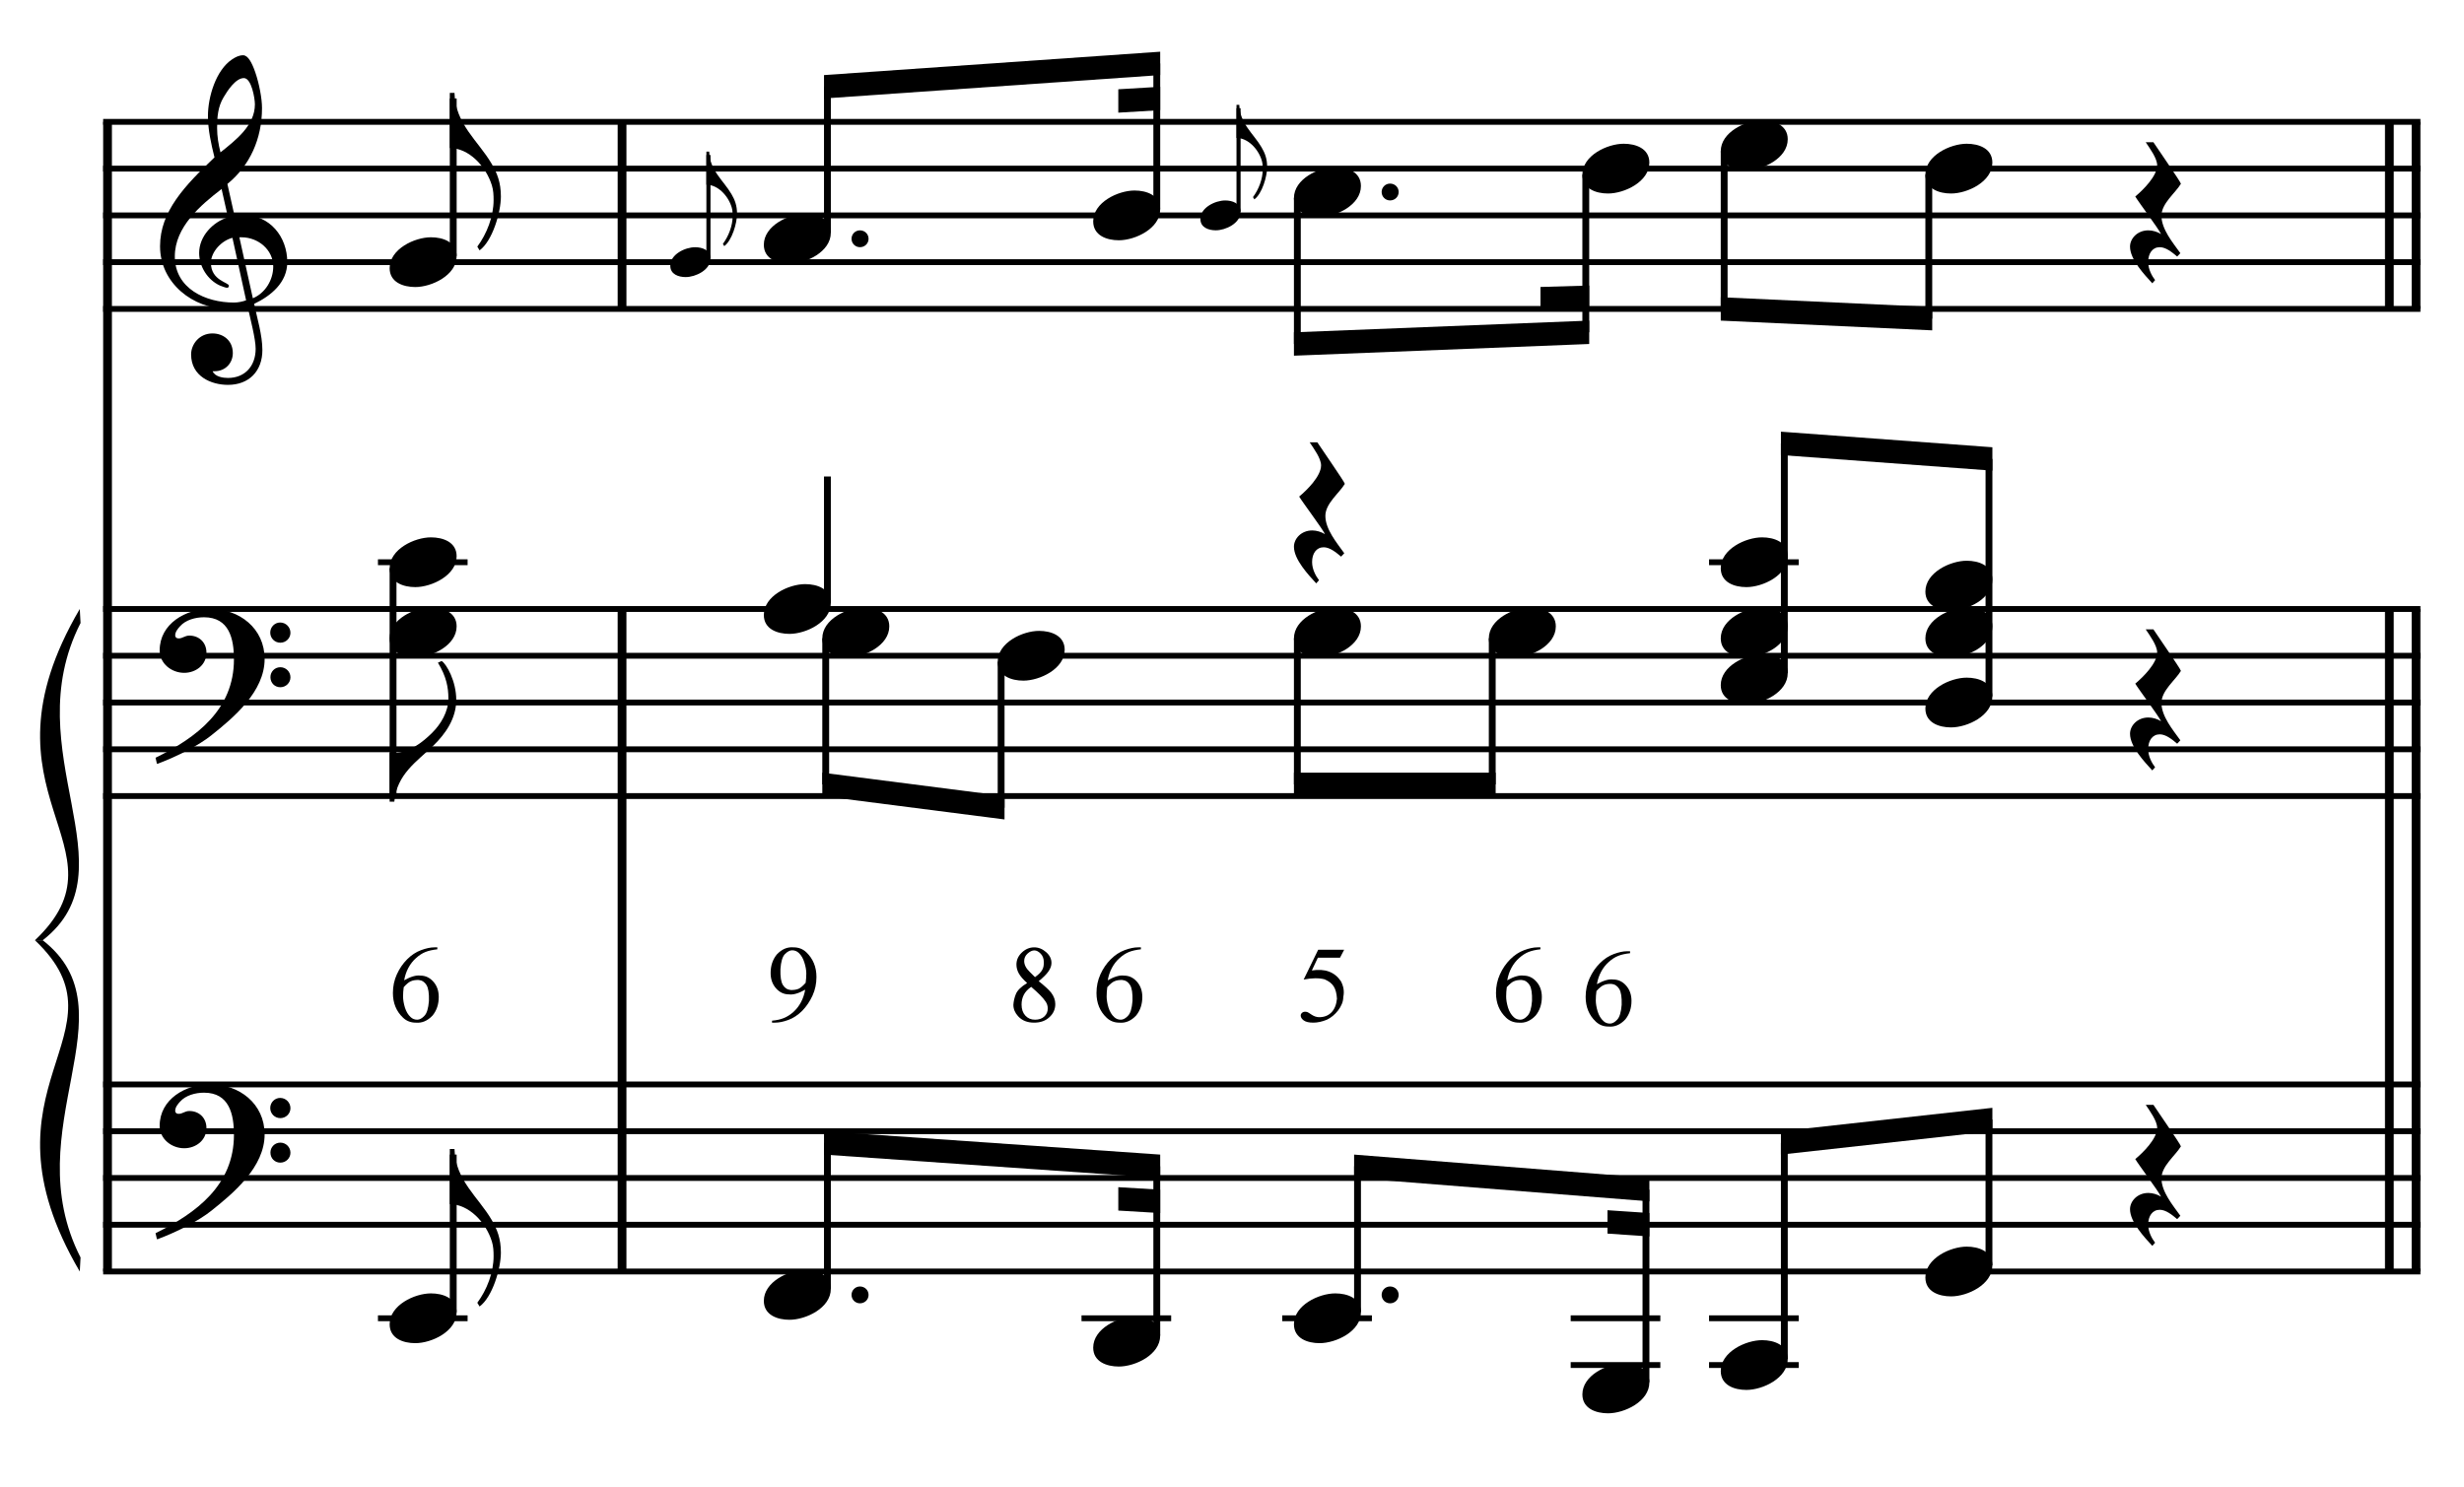 <?xml version="1.0" encoding="UTF-8" standalone="no"?>
<!DOCTYPE svg PUBLIC "-//W3C//DTD SVG 1.1//EN" "http://www.w3.org/Graphics/SVG/1.1/DTD/svg11.dtd">
<svg width="100%" height="100%" viewBox="0 0 1125 679" version="1.1" xmlns="http://www.w3.org/2000/svg" xmlns:xlink="http://www.w3.org/1999/xlink" xml:space="preserve" xmlns:serif="http://www.serif.com/" style="fill-rule:evenodd;clip-rule:evenodd;stroke-miterlimit:10;">
    <g id="Trim" transform="matrix(4.167,0,0,4.167,0,0)">
        <g transform="matrix(0,1,1,0,-590.618,-32.184)">
            <path d="M45.538,602.401L171.527,602.401" style="fill:none;fill-rule:nonzero;stroke:black;stroke-width:0.96px;"/>
        </g>
        <g transform="matrix(0,1,1,0,-507.551,-61.866)">
            <path d="M128.606,575.708L201.21,575.708" style="fill:none;fill-rule:nonzero;stroke:black;stroke-width:0.96px;"/>
        </g>
        <g transform="matrix(0,1,1,0,-586.988,-141.303)">
            <path d="M154.658,655.146L175.158,655.146" style="fill:none;fill-rule:nonzero;stroke:black;stroke-width:0.96px;"/>
        </g>
        <g transform="matrix(0,1,1,0,-310.986,-258.431)">
            <path d="M325.171,575.708L397.775,575.708" style="fill:none;fill-rule:nonzero;stroke:black;stroke-width:0.96px;"/>
        </g>
        <g transform="matrix(0,1,1,0,-313.909,-255.508)">
            <path d="M322.248,575.708L394.852,575.708" style="fill:none;fill-rule:nonzero;stroke:black;stroke-width:0.96px;"/>
        </g>
        <g transform="matrix(0,1,1,0,-390.423,-337.869)">
            <path d="M351.223,655.146L371.723,655.146" style="fill:none;fill-rule:nonzero;stroke:black;stroke-width:0.96px;"/>
        </g>
        <g transform="matrix(0,1,1,0,-393.346,-334.946)">
            <path d="M348.3,655.146L368.8,655.146" style="fill:none;fill-rule:nonzero;stroke:black;stroke-width:0.96px;"/>
        </g>
        <g>
            <path d="M31.476,28.729C31.476,25.941 29.569,23.563 26.658,23.563C26.33,23.563 26.023,23.584 25.695,23.645L24.916,20.16C27.376,18.151 28.708,15.22 28.708,11.837C28.708,10.792 28.401,9.172 27.97,7.922C27.601,6.856 27.171,6.056 26.638,6.056C26.187,6.056 25.797,6.261 25.428,6.507C23.645,7.696 22.784,10.648 22.784,12.698C22.784,14.236 23.132,15.753 23.501,17.249C20.242,20.345 17.536,23.174 17.536,26.987C17.536,31.025 21.144,33.854 24.998,33.854C25.715,33.854 26.453,33.793 27.13,33.588C27.437,34.982 28.011,37.134 28.011,38.221C28.011,40.066 26.884,41.419 24.977,41.419C24.444,41.419 23.563,41.296 23.296,40.681L23.501,40.681C24.731,40.681 25.51,39.758 25.51,38.692C25.51,37.319 24.465,36.54 23.276,36.54C21.82,36.54 20.939,37.749 20.939,38.836C20.939,41.255 23.153,42.177 24.977,42.177C27.294,42.177 28.749,40.66 28.749,38.364C28.749,36.724 28.175,34.879 27.847,33.301C29.692,32.419 31.476,30.964 31.476,28.729ZM27.929,11.427C27.929,13.744 25.879,15.322 24.157,16.696C23.932,15.814 23.788,14.933 23.788,14.031C23.788,12.842 23.87,11.694 24.506,10.648C24.916,9.951 25.818,8.557 26.72,8.557C27.56,8.557 27.929,10.792 27.929,11.427ZM26.966,32.911C26.576,33.055 26.064,33.157 25.633,33.157C22.538,33.157 19.155,31.64 19.155,28.094C19.155,24.875 21.984,22.477 24.28,20.714L24.977,23.809C23.296,24.342 21.82,25.9 21.82,27.725C21.82,29.201 22.743,30.677 24.096,31.292C24.26,31.353 24.711,31.538 24.875,31.538C25.018,31.538 25.08,31.435 25.08,31.312C25.08,30.943 23.112,30.759 23.112,28.811C23.112,27.581 24.301,26.351 25.469,26.064L26.966,32.911ZM29.938,29.221C29.938,30.677 29.057,32.132 27.704,32.686L26.228,26.003L26.453,26.003C28.298,26.003 29.938,27.376 29.938,29.221Z" style="fill-rule:nonzero;"/>
            <path d="M28.995,72.218C28.995,68.856 26.228,66.724 23.009,66.724C20.365,66.724 17.495,68.343 17.495,71.275C17.495,72.73 18.807,73.735 20.18,73.735C21.451,73.735 22.62,72.874 22.62,71.521C22.62,70.373 21.779,69.655 20.754,69.655C20.242,69.655 20.016,69.963 19.586,69.963C19.299,69.963 19.196,69.799 19.196,69.635C19.196,69.245 19.483,68.897 19.729,68.63C20.344,67.933 21.41,67.646 22.353,67.646C25.121,67.646 25.633,70.004 25.633,72.259C25.633,77.773 21.533,80.828 17.044,83.042C17.187,83.636 17.167,83.657 17.228,83.718C19.463,82.878 21.8,81.668 23.132,80.602C25.613,78.634 28.995,75.785 28.995,72.218ZM31.824,69.348C31.824,68.733 31.332,68.22 30.697,68.22C30.102,68.22 29.61,68.712 29.61,69.327C29.61,69.942 30.102,70.434 30.717,70.434C31.332,70.434 31.824,69.942 31.824,69.348ZM31.824,74.227C31.824,73.612 31.332,73.12 30.717,73.12C30.102,73.12 29.631,73.612 29.631,74.206C29.631,74.842 30.102,75.313 30.717,75.313C31.332,75.313 31.824,74.821 31.824,74.227Z" style="fill-rule:nonzero;"/>
            <path d="M28.995,124.318C28.995,120.956 26.228,118.824 23.009,118.824C20.365,118.824 17.495,120.443 17.495,123.375C17.495,124.83 18.807,125.835 20.18,125.835C21.451,125.835 22.62,124.974 22.62,123.621C22.62,122.473 21.779,121.755 20.754,121.755C20.242,121.755 20.016,122.063 19.586,122.063C19.299,122.063 19.196,121.899 19.196,121.735C19.196,121.345 19.483,120.997 19.729,120.73C20.344,120.033 21.41,119.746 22.353,119.746C25.121,119.746 25.633,122.104 25.633,124.359C25.633,129.873 21.533,132.928 17.044,135.142C17.187,135.736 17.167,135.757 17.228,135.818C19.463,134.978 21.8,133.768 23.132,132.702C25.613,130.734 28.995,127.885 28.995,124.318ZM31.824,121.448C31.824,120.833 31.332,120.32 30.697,120.32C30.102,120.32 29.61,120.812 29.61,121.427C29.61,122.042 30.102,122.534 30.717,122.534C31.332,122.534 31.824,122.042 31.824,121.448ZM31.824,126.327C31.824,125.712 31.332,125.22 30.717,125.22C30.102,125.22 29.631,125.712 29.631,126.306C29.631,126.942 30.102,127.413 30.717,127.413C31.332,127.413 31.824,126.921 31.824,126.327Z" style="fill-rule:nonzero;"/>
        </g>
        <g transform="matrix(1,0,0,1,-96.75,-652.042)">
            <path d="M108.052,665.396L361.953,665.396" style="fill:none;fill-rule:nonzero;stroke:black;stroke-width:0.64px;"/>
        </g>
        <g transform="matrix(1,0,0,1,-96.75,-641.792)">
            <path d="M108.052,660.271L361.953,660.271" style="fill:none;fill-rule:nonzero;stroke:black;stroke-width:0.64px;"/>
        </g>
        <g transform="matrix(1,0,0,1,-96.75,-631.542)">
            <path d="M108.052,655.146L361.953,655.146" style="fill:none;fill-rule:nonzero;stroke:black;stroke-width:0.64px;"/>
        </g>
        <g transform="matrix(1,0,0,1,-96.75,-621.292)">
            <path d="M108.052,650.021L361.953,650.021" style="fill:none;fill-rule:nonzero;stroke:black;stroke-width:0.64px;"/>
        </g>
        <g transform="matrix(1,0,0,1,-96.75,-611.042)">
            <path d="M108.052,644.896L361.953,644.896" style="fill:none;fill-rule:nonzero;stroke:black;stroke-width:0.64px;"/>
        </g>
        <g transform="matrix(1,0,0,1,-96.75,-545.271)">
            <path d="M108.052,612.01L361.953,612.01" style="fill:none;fill-rule:nonzero;stroke:black;stroke-width:0.64px;"/>
        </g>
        <g transform="matrix(1,0,0,1,-96.75,-535.021)">
            <path d="M108.052,606.885L361.953,606.885" style="fill:none;fill-rule:nonzero;stroke:black;stroke-width:0.64px;"/>
        </g>
        <g transform="matrix(1,0,0,1,-96.75,-524.771)">
            <path d="M108.052,601.76L361.953,601.76" style="fill:none;fill-rule:nonzero;stroke:black;stroke-width:0.64px;"/>
        </g>
        <g transform="matrix(1,0,0,1,-96.75,-514.521)">
            <path d="M108.052,596.635L361.953,596.635" style="fill:none;fill-rule:nonzero;stroke:black;stroke-width:0.64px;"/>
        </g>
        <g transform="matrix(1,0,0,1,-96.75,-504.271)">
            <path d="M108.052,591.51L361.953,591.51" style="fill:none;fill-rule:nonzero;stroke:black;stroke-width:0.64px;"/>
        </g>
        <g transform="matrix(1,0,0,1,-96.75,-441.063)">
            <path d="M108.052,559.906L361.953,559.906" style="fill:none;fill-rule:nonzero;stroke:black;stroke-width:0.64px;"/>
        </g>
        <g transform="matrix(1,0,0,1,-96.75,-430.813)">
            <path d="M108.052,554.781L361.953,554.781" style="fill:none;fill-rule:nonzero;stroke:black;stroke-width:0.64px;"/>
        </g>
        <g transform="matrix(1,0,0,1,-96.75,-420.563)">
            <path d="M108.052,549.656L361.953,549.656" style="fill:none;fill-rule:nonzero;stroke:black;stroke-width:0.64px;"/>
        </g>
        <g transform="matrix(1,0,0,1,-96.75,-410.313)">
            <path d="M108.052,544.531L361.953,544.531" style="fill:none;fill-rule:nonzero;stroke:black;stroke-width:0.64px;"/>
        </g>
        <g transform="matrix(1,0,0,1,-96.75,-400.063)">
            <path d="M108.052,539.406L361.953,539.406" style="fill:none;fill-rule:nonzero;stroke:black;stroke-width:0.64px;"/>
        </g>
        <g transform="matrix(1,0,0,1,-96.75,-508.969)">
            <path d="M105.49,575.708C93.46,596.208 111.398,601.76 100.578,612.01L101.432,612.01C111.483,604.181 98.386,591.368 105.575,577.246" style="fill-rule:nonzero;"/>
        </g>
        <g transform="matrix(1,0,0,1,-96.75,-436.365)">
            <path d="M105.49,575.708C93.46,555.208 111.398,549.656 100.578,539.406L101.432,539.406C111.483,547.236 98.386,560.049 105.575,574.171" style="fill-rule:nonzero;"/>
        </g>
        <path d="M53.857,17.926C52.422,15.466 49.88,13.6 49.798,10.177L49.286,10.177L49.286,16.224C51.356,16.224 53.242,18.192 53.898,20.324C54.062,20.857 54.083,21.39 54.083,21.923C54.083,23.727 53.345,25.613 52.299,27.028L52.545,27.438C53.96,26.413 54.882,23.256 54.882,21.534C54.882,19.996 54.472,18.971 53.857,17.926Z" style="fill-rule:nonzero;"/>
        <g transform="matrix(0,-1,-1,0,708.988,165.831)">
            <path d="M137.779,659.328L155.04,659.328" style="fill:none;fill-rule:nonzero;stroke:black;stroke-width:0.75px;"/>
        </g>
        <g>
            <path d="M50.032,28.073C50.032,26.515 48.535,26.003 47.223,26.003C45.419,26.003 42.693,27.294 42.693,29.385C42.693,30.943 44.189,31.456 45.501,31.456C47.305,31.456 50.032,30.164 50.032,28.073Z" style="fill-rule:nonzero;"/>
            <path d="M49.991,76.702C49.991,74.652 48.925,72.766 48.392,72.438L47.982,72.623C48.904,74.119 49.13,75.349 49.13,76.538C49.13,78.014 48.289,79.367 47.367,80.29C46.301,81.356 44.825,82.504 43.164,82.504C43,82.504 42.898,82.504 42.693,82.483L42.693,87.854L43.205,87.854C43.472,84.841 45.665,83.467 47.49,81.704C48.843,80.392 49.991,78.711 49.991,76.702Z" style="fill-rule:nonzero;"/>
        </g>
        <g transform="matrix(0,1,1,0,-560.928,-65.061)">
            <path d="M127.333,603.994L152.3,603.994" style="fill:none;fill-rule:nonzero;stroke:black;stroke-width:0.75px;"/>
        </g>
        <g transform="matrix(1,0,0,1,-96.75,-555.521)">
            <path d="M138.162,617.135L147.984,617.135" style="fill:none;fill-rule:nonzero;stroke:black;stroke-width:0.64px;"/>
        </g>
        <g>
            <path d="M50.032,60.959C50.032,59.401 48.535,58.888 47.223,58.888C45.419,58.888 42.693,60.18 42.693,62.271C42.693,63.829 44.189,64.341 45.501,64.341C47.305,64.341 50.032,63.05 50.032,60.959Z" style="fill-rule:nonzero;"/>
            <path d="M50.032,68.646C50.032,67.088 48.535,66.576 47.223,66.576C45.419,66.576 42.693,67.867 42.693,69.958C42.693,71.516 44.189,72.029 45.501,72.029C47.305,72.029 50.032,70.737 50.032,68.646Z" style="fill-rule:nonzero;"/>
        </g>
        <path d="M53.857,133.665C52.422,131.205 49.88,129.34 49.798,125.916L49.286,125.916L49.286,131.964C51.356,131.964 53.242,133.932 53.898,136.064C54.062,136.597 54.083,137.13 54.083,137.663C54.083,139.467 53.345,141.353 52.299,142.767L52.545,143.177C53.96,142.152 54.882,138.995 54.882,137.273C54.882,135.736 54.472,134.711 53.857,133.665Z" style="fill-rule:nonzero;"/>
        <g transform="matrix(0,-1,-1,0,593.248,281.571)">
            <path d="M137.779,543.589L155.04,543.589" style="fill:none;fill-rule:nonzero;stroke:black;stroke-width:0.75px;"/>
        </g>
        <g transform="matrix(1,0,0,1,-96.75,-389.813)">
            <path d="M138.162,534.281L147.984,534.281" style="fill:none;fill-rule:nonzero;stroke:black;stroke-width:0.64px;"/>
        </g>
        <path d="M50.032,143.813C50.032,142.255 48.535,141.742 47.223,141.742C45.419,141.742 42.693,143.034 42.693,145.125C42.693,146.683 44.189,147.195 45.501,147.195C47.305,147.195 50.032,145.904 50.032,143.813Z" style="fill-rule:nonzero;"/>
        <path d="M47.918,103.819L47.918,104.034C47.4,104.09 46.966,104.188 46.615,104.327C46.264,104.467 45.921,104.688 45.587,104.991C45.252,105.286 44.973,105.641 44.75,106.055C44.526,106.47 44.371,106.928 44.283,107.43C45.009,107.024 45.603,106.852 46.065,106.916C46.615,106.916 47.085,107.135 47.476,107.574C47.875,108.02 48.074,108.582 48.074,109.26C48.074,110.049 47.851,110.723 47.404,111.281C46.854,111.871 46.236,112.134 45.551,112.07C45.009,112.07 44.546,111.891 44.164,111.532C43.422,110.831 43.051,109.926 43.051,108.818C43.051,108.092 43.195,107.412 43.482,106.779C43.769,106.145 44.144,105.597 44.606,105.134C45.076,104.664 45.583,104.329 46.125,104.13C46.683,103.923 47.169,103.819 47.584,103.819L47.918,103.819ZM44.235,108.184C44.187,108.535 44.164,108.873 44.164,109.2C44.164,109.559 44.231,109.966 44.367,110.42C44.51,110.866 44.718,111.213 44.989,111.46C45.188,111.652 45.431,111.747 45.718,111.747C45.973,111.747 46.232,111.608 46.495,111.329C46.767,111.058 46.934,110.512 46.998,109.69C47.022,108.861 46.934,108.283 46.735,107.957C46.527,107.614 46.236,107.426 45.862,107.394C45.519,107.387 45.236,107.434 45.013,107.538C44.797,107.626 44.538,107.841 44.235,108.184Z" style="fill-rule:nonzero;"/>
        <path d="M80.141,21.265C79.28,19.789 77.755,18.67 77.706,16.615L77.399,16.615L77.399,20.244C78.641,20.244 79.772,21.425 80.166,22.704C80.264,23.024 80.277,23.344 80.277,23.663C80.277,24.746 79.834,25.877 79.207,26.726L79.354,26.972C80.203,26.357 80.756,24.463 80.756,23.43C80.756,22.507 80.51,21.892 80.141,21.265Z" style="fill-rule:nonzero;"/>
        <g transform="matrix(0,-1,-1,0,733.72,197.026)">
            <path d="M168.704,656.097L180.042,656.097" style="fill:none;fill-rule:nonzero;stroke:black;stroke-width:0.45px;"/>
        </g>
        <g>
            <path d="M77.846,28.336C77.846,27.401 76.948,27.093 76.161,27.093C75.079,27.093 73.443,27.868 73.443,29.123C73.443,30.058 74.341,30.365 75.128,30.365C76.21,30.365 77.846,29.59 77.846,28.336Z" style="fill-rule:nonzero;"/>
            <path d="M91.032,25.511C91.032,23.953 89.535,23.44 88.223,23.44C86.419,23.44 83.693,24.732 83.693,26.823C83.693,28.381 85.189,28.893 86.501,28.893C88.305,28.893 91.032,27.602 91.032,25.511Z" style="fill-rule:nonzero;"/>
            <path d="M95.168,26.167C95.168,25.654 94.758,25.244 94.225,25.244C93.712,25.244 93.302,25.654 93.302,26.167C93.302,26.679 93.712,27.089 94.225,27.089C94.758,27.089 95.168,26.679 95.168,26.167Z" style="fill-rule:nonzero;"/>
        </g>
        <g>
            <path d="M127.12,22.948C127.12,21.39 125.624,20.878 124.312,20.878C122.508,20.878 119.781,22.169 119.781,24.26C119.781,25.818 121.278,26.331 122.59,26.331C124.394,26.331 127.12,25.039 127.12,22.948Z" style="fill-rule:nonzero;"/>
            <path d="M138.225,16.14C137.364,14.664 135.839,13.545 135.789,11.49L135.482,11.49L135.482,15.119C136.724,15.119 137.856,16.3 138.249,17.579C138.348,17.899 138.36,18.219 138.36,18.538C138.36,19.621 137.917,20.752 137.29,21.601L137.438,21.847C138.286,21.232 138.84,19.338 138.84,18.305C138.84,17.382 138.594,16.767 138.225,16.14Z" style="fill-rule:nonzero;"/>
        </g>
        <g transform="matrix(0,-1,-1,0,751.91,204.909)">
            <path d="M179.42,661.25L195.399,661.25" style="fill:none;fill-rule:nonzero;stroke:black;stroke-width:0.75px;"/>
        </g>
        <g transform="matrix(0,-1,-1,0,790.561,238.435)">
            <path d="M215.509,663.813L231.487,663.813" style="fill:none;fill-rule:nonzero;stroke:black;stroke-width:0.75px;"/>
        </g>
        <g transform="matrix(1,0,0,1,-96.75,-662.292)">
            <path d="M223.872,667.958L187.036,670.521L187.036,673.083L223.872,670.521" style="fill-rule:nonzero;"/>
        </g>
        <g transform="matrix(1,0,0,1,-96.75,-656.894)">
            <path d="M223.872,666.404L219.281,666.677L219.281,669.24L223.872,668.967" style="fill-rule:nonzero;"/>
        </g>
        <g transform="matrix(0,-1,-1,0,796.928,249.984)">
            <path d="M226.787,661.222L238.125,661.222" style="fill:none;fill-rule:nonzero;stroke:black;stroke-width:0.45px;"/>
        </g>
        <g>
            <path d="M135.929,23.211C135.929,22.276 135.032,21.968 134.244,21.968C133.162,21.968 131.526,22.743 131.526,23.998C131.526,24.933 132.424,25.24 133.211,25.24C134.294,25.24 135.929,24.465 135.929,23.211Z" style="fill-rule:nonzero;"/>
            <path d="M149.115,20.386C149.115,18.828 147.619,18.315 146.307,18.315C144.503,18.315 141.776,19.607 141.776,21.698C141.776,23.256 143.273,23.768 144.585,23.768C146.389,23.768 149.115,22.477 149.115,20.386Z" style="fill-rule:nonzero;"/>
            <path d="M153.251,21.042C153.251,20.529 152.841,20.119 152.308,20.119C151.795,20.119 151.385,20.529 151.385,21.042C151.385,21.554 151.795,21.964 152.308,21.964C152.841,21.964 153.251,21.554 153.251,21.042Z" style="fill-rule:nonzero;"/>
        </g>
        <path d="M180.719,17.823C180.719,16.265 179.223,15.753 177.911,15.753C176.107,15.753 173.38,17.044 173.38,19.135C173.38,20.693 174.877,21.206 176.189,21.206C177.993,21.206 180.719,19.914 180.719,17.823Z" style="fill-rule:nonzero;"/>
        <g>
            <path d="M195.881,15.261C195.881,13.703 194.384,13.19 193.072,13.19C191.268,13.19 188.542,14.482 188.542,16.573C188.542,18.131 190.038,18.643 191.35,18.643C193.154,18.643 195.881,17.352 195.881,15.261Z" style="fill-rule:nonzero;"/>
            <path d="M218.302,17.823C218.302,16.265 216.806,15.753 215.494,15.753C213.69,15.753 210.963,17.044 210.963,19.135C210.963,20.693 212.46,21.206 213.772,21.206C215.576,21.206 218.302,19.914 218.302,17.823Z" style="fill-rule:nonzero;"/>
            <path d="M238.961,20.14C238.961,19.955 236.132,15.896 235.948,15.589L235.107,15.589C235.558,16.265 236.358,17.352 236.358,18.11C236.358,19.299 234.82,20.816 233.959,21.534C234.349,22.19 236.44,24.957 236.788,25.654C236.399,25.408 235.866,25.244 235.394,25.244C234.185,25.244 233.385,26.146 233.385,27.028C233.385,28.442 234.984,30.123 235.825,31.046L236.132,30.697C235.784,30.246 235.374,29.508 235.374,28.709C235.374,27.766 235.845,27.089 236.645,27.089C237.321,27.089 238.018,27.663 238.551,28.114L238.9,27.745C238.08,26.597 236.829,25.121 236.829,23.645C236.829,22.292 238.346,21.165 238.961,20.14Z" style="fill-rule:nonzero;"/>
        </g>
        <g transform="matrix(0,1,1,0,-506.902,-209.201)">
            <path d="M230.9,649.052L246.899,649.052" style="fill:none;fill-rule:nonzero;stroke:black;stroke-width:0.75px;"/>
        </g>
        <g transform="matrix(0,1,1,0,-477.22,-242.727)">
            <path d="M261.864,650.973L279.144,650.973" style="fill:none;fill-rule:nonzero;stroke:black;stroke-width:0.75px;"/>
        </g>
        <g transform="matrix(1,0,0,1,-96.75,-604.635)">
            <path d="M270.878,639.771L238.526,641.052L238.526,643.615L270.878,642.333" style="fill-rule:nonzero;"/>
        </g>
        <g transform="matrix(1,0,0,1,-96.75,-613.448)">
            <path d="M270.878,644.74L265.539,644.896L265.539,647.458L270.878,647.303" style="fill-rule:nonzero;"/>
        </g>
        <g transform="matrix(0,1,1,0,-464.621,-260.451)">
            <path d="M277.025,653.536L294.306,653.536" style="fill:none;fill-rule:nonzero;stroke:black;stroke-width:0.75px;"/>
        </g>
        <g transform="matrix(0,1,1,0,-440.384,-281.058)">
            <path d="M300.194,651.721L315.98,651.721" style="fill:none;fill-rule:nonzero;stroke:black;stroke-width:0.75px;"/>
        </g>
        <g transform="matrix(1,0,0,1,-96.75,-609.974)">
            <path d="M308.461,643.615L285.292,642.547L285.292,645.109L308.461,646.177" style="fill-rule:nonzero;"/>
        </g>
        <g transform="matrix(0,-1,-1,0,710.269,246.55)">
            <path d="M180.488,619.61L194.331,619.61" style="fill:none;fill-rule:nonzero;stroke:black;stroke-width:0.75px;"/>
        </g>
        <g transform="matrix(1,0,0,1,-96.75,-555.521)">
            <path d="M284.01,617.135L293.833,617.135" style="fill:none;fill-rule:nonzero;stroke:black;stroke-width:0.64px;"/>
        </g>
        <path d="M91.032,66.084C91.032,64.526 89.535,64.013 88.223,64.013C86.419,64.013 83.693,65.305 83.693,67.396C83.693,68.954 85.189,69.466 86.501,69.466C88.305,69.466 91.032,68.175 91.032,66.084Z" style="fill-rule:nonzero;"/>
        <path d="M147.352,53.025C147.352,52.841 144.523,48.782 144.339,48.474L143.498,48.474C143.949,49.151 144.749,50.237 144.749,50.996C144.749,52.185 143.211,53.702 142.35,54.419C142.74,55.075 144.831,57.843 145.179,58.54C144.79,58.294 144.257,58.13 143.785,58.13C142.576,58.13 141.776,59.032 141.776,59.913C141.776,61.328 143.375,63.009 144.216,63.931L144.523,63.583C144.175,63.132 143.765,62.394 143.765,61.594C143.765,60.651 144.236,59.975 145.036,59.975C145.712,59.975 146.409,60.549 146.942,61L147.291,60.631C146.471,59.483 145.22,58.007 145.22,56.531C145.22,55.178 146.737,54.05 147.352,53.025Z" style="fill-rule:nonzero;"/>
        <g>
            <path d="M195.881,60.959C195.881,59.401 194.384,58.888 193.072,58.888C191.268,58.888 188.542,60.18 188.542,62.271C188.542,63.829 190.038,64.341 191.35,64.341C193.154,64.341 195.881,63.05 195.881,60.959Z" style="fill-rule:nonzero;"/>
            <path d="M195.881,68.646C195.881,67.088 194.384,66.576 193.072,66.576C191.268,66.576 188.542,67.867 188.542,69.958C188.542,71.516 190.038,72.029 191.35,72.029C193.154,72.029 195.881,70.737 195.881,68.646Z" style="fill-rule:nonzero;"/>
            <path d="M195.881,73.771C195.881,72.213 194.384,71.701 193.072,71.701C191.268,71.701 188.542,72.992 188.542,75.083C188.542,76.641 190.038,77.154 191.35,77.154C193.154,77.154 195.881,75.862 195.881,73.771Z" style="fill-rule:nonzero;"/>
        </g>
        <g>
            <path d="M218.302,63.521C218.302,61.963 216.806,61.451 215.494,61.451C213.69,61.451 210.963,62.742 210.963,64.833C210.963,66.391 212.46,66.904 213.772,66.904C215.576,66.904 218.302,65.612 218.302,63.521Z" style="fill-rule:nonzero;"/>
            <path d="M218.302,68.646C218.302,67.088 216.806,66.576 215.494,66.576C213.69,66.576 210.963,67.867 210.963,69.958C210.963,71.516 212.46,72.029 213.772,72.029C215.576,72.029 218.302,70.737 218.302,68.646Z" style="fill-rule:nonzero;"/>
            <path d="M218.302,76.334C218.302,74.776 216.806,74.263 215.494,74.263C213.69,74.263 210.963,75.555 210.963,77.646C210.963,79.204 212.46,79.716 213.772,79.716C215.576,79.716 218.302,78.425 218.302,76.334Z" style="fill-rule:nonzero;"/>
            <path d="M238.961,73.525C238.961,73.341 236.132,69.282 235.948,68.974L235.107,68.974C235.558,69.651 236.358,70.737 236.358,71.496C236.358,72.685 234.82,74.202 233.959,74.919C234.349,75.575 236.44,78.343 236.788,79.04C236.399,78.794 235.866,78.63 235.394,78.63C234.185,78.63 233.385,79.532 233.385,80.413C233.385,81.828 234.984,83.509 235.825,84.431L236.132,84.083C235.784,83.632 235.374,82.894 235.374,82.094C235.374,81.151 235.845,80.475 236.645,80.475C237.321,80.475 238.018,81.049 238.551,81.5L238.9,81.131C238.08,79.983 236.829,78.507 236.829,77.031C236.829,75.678 238.346,74.55 238.961,73.525Z" style="fill-rule:nonzero;"/>
        </g>
        <g>
            <path d="M97.438,68.646C97.438,67.088 95.941,66.576 94.629,66.576C92.825,66.576 90.099,67.867 90.099,69.958C90.099,71.516 91.595,72.029 92.907,72.029C94.711,72.029 97.438,70.737 97.438,68.646Z" style="fill-rule:nonzero;"/>
            <path d="M116.657,71.209C116.657,69.651 115.16,69.138 113.848,69.138C112.044,69.138 109.318,70.43 109.318,72.521C109.318,74.079 110.814,74.591 112.126,74.591C113.93,74.591 116.657,73.3 116.657,71.209Z" style="fill-rule:nonzero;"/>
        </g>
        <g>
            <path d="M149.115,68.646C149.115,67.088 147.619,66.576 146.307,66.576C144.503,66.576 141.776,67.867 141.776,69.958C141.776,71.516 143.273,72.029 144.585,72.029C146.389,72.029 149.115,70.737 149.115,68.646Z" style="fill-rule:nonzero;"/>
            <path d="M170.469,68.646C170.469,67.088 168.973,66.576 167.661,66.576C165.857,66.576 163.13,67.867 163.13,69.958C163.13,71.516 164.627,72.029 165.939,72.029C167.743,72.029 170.469,70.737 170.469,68.646Z" style="fill-rule:nonzero;"/>
        </g>
        <path d="M95.168,141.906C95.168,141.394 94.758,140.984 94.225,140.984C93.712,140.984 93.302,141.394 93.302,141.906C93.302,142.419 93.712,142.829 94.225,142.829C94.758,142.829 95.168,142.419 95.168,141.906Z" style="fill-rule:nonzero;"/>
        <path d="M91.032,141.25C91.032,139.692 89.535,139.18 88.223,139.18C86.419,139.18 83.693,140.471 83.693,142.562C83.693,144.12 85.189,144.633 86.501,144.633C88.305,144.633 91.032,143.341 91.032,141.25Z" style="fill-rule:nonzero;"/>
        <g transform="matrix(0,-1,-1,0,813.089,353.428)">
            <path d="M279.678,617.581L304.839,617.581" style="fill:none;fill-rule:nonzero;stroke:black;stroke-width:0.75px;"/>
        </g>
        <g transform="matrix(0,-1,-1,0,833.376,377.985)">
            <path d="M301.673,615.445L327.688,615.445" style="fill:none;fill-rule:nonzero;stroke:black;stroke-width:0.75px;"/>
        </g>
        <g transform="matrix(1,0,0,1,-96.75,-579.865)">
            <path d="M315.054,628.88L291.885,627.172L291.885,629.734L315.054,631.443" style="fill-rule:nonzero;"/>
        </g>
        <g transform="matrix(0,1,1,0,-510.318,-109.264)">
            <path d="M179.223,600.791L195.222,600.791" style="fill:none;fill-rule:nonzero;stroke:black;stroke-width:0.75px;"/>
        </g>
        <g transform="matrix(0,1,1,0,-488.537,-125.92)">
            <path d="M198.442,598.229L214.441,598.229" style="fill:none;fill-rule:nonzero;stroke:black;stroke-width:0.75px;"/>
        </g>
        <g transform="matrix(1,0,0,1,-96.75,-504.271)">
            <path d="M206.815,591.51L186.849,588.948L186.849,591.51L206.815,594.073" style="fill-rule:nonzero;"/>
        </g>
        <g transform="matrix(0,1,1,0,-458.641,-160.941)">
            <path d="M230.9,600.791L246.899,600.791" style="fill:none;fill-rule:nonzero;stroke:black;stroke-width:0.75px;"/>
        </g>
        <g transform="matrix(0,1,1,0,-437.287,-182.295)">
            <path d="M252.254,600.791L268.253,600.791" style="fill:none;fill-rule:nonzero;stroke:black;stroke-width:0.75px;"/>
        </g>
        <g transform="matrix(1,0,0,1,-96.75,-506.833)">
            <path d="M260.628,591.51L238.526,591.51L238.526,594.073L260.628,594.073" style="fill-rule:nonzero;"/>
        </g>
        <g transform="matrix(0,-1,-1,0,636.17,320.649)">
            <path d="M179.42,545.511L195.399,545.511" style="fill:none;fill-rule:nonzero;stroke:black;stroke-width:0.75px;"/>
        </g>
        <g transform="matrix(1,0,0,1,-96.75,-389.813)">
            <path d="M215.25,534.281L225.073,534.281" style="fill:none;fill-rule:nonzero;stroke:black;stroke-width:0.64px;"/>
        </g>
        <path d="M127.12,146.375C127.12,144.817 125.624,144.305 124.312,144.305C122.508,144.305 119.781,145.596 119.781,147.687C119.781,149.245 121.278,149.758 122.59,149.758C124.394,149.758 127.12,148.466 127.12,146.375Z" style="fill-rule:nonzero;"/>
        <path d="M153.251,141.906C153.251,141.394 152.841,140.984 152.308,140.984C151.795,140.984 151.385,141.394 151.385,141.906C151.385,142.419 151.795,142.829 152.308,142.829C152.841,142.829 153.251,142.419 153.251,141.906Z" style="fill-rule:nonzero;"/>
        <g transform="matrix(0,-1,-1,0,668.415,360.581)">
            <path d="M214.227,541.667L232.769,541.667" style="fill:none;fill-rule:nonzero;stroke:black;stroke-width:0.75px;"/>
        </g>
        <g transform="matrix(1,0,0,1,-96.75,-425.688)">
            <path d="M223.872,552.219L187.036,549.656L187.036,552.219L223.872,554.781" style="fill-rule:nonzero;"/>
        </g>
        <g transform="matrix(1,0,0,1,-96.75,-415.71)">
            <path d="M223.872,546.085L219.281,545.813L219.281,548.375L223.872,548.648" style="fill-rule:nonzero;"/>
        </g>
        <g transform="matrix(1,0,0,1,-96.75,-389.813)">
            <path d="M237.245,534.281L247.068,534.281" style="fill:none;fill-rule:nonzero;stroke:black;stroke-width:0.64px;"/>
        </g>
        <path d="M149.115,143.813C149.115,142.255 147.619,141.742 146.307,141.742C144.503,141.742 141.776,143.034 141.776,145.125C141.776,146.683 143.273,147.195 144.585,147.195C146.389,147.195 149.115,145.904 149.115,143.813Z" style="fill-rule:nonzero;"/>
        <g transform="matrix(0,-1,-1,0,691.691,381.295)">
            <path d="M237.503,542.948L253.482,542.948" style="fill:none;fill-rule:nonzero;stroke:black;stroke-width:0.75px;"/>
        </g>
        <g transform="matrix(1,0,0,1,-96.75,-379.563)">
            <path d="M268.849,529.156L278.672,529.156" style="fill:none;fill-rule:nonzero;stroke:black;stroke-width:0.64px;"/>
        </g>
        <g transform="matrix(1,0,0,1,-96.75,-389.813)">
            <path d="M268.849,534.281L278.672,534.281" style="fill:none;fill-rule:nonzero;stroke:black;stroke-width:0.64px;"/>
        </g>
        <path d="M180.719,151.5C180.719,149.942 179.223,149.43 177.911,149.43C176.107,149.43 173.38,150.721 173.38,152.812C173.38,154.37 174.877,154.883 176.189,154.883C177.993,154.883 180.719,153.591 180.719,151.5Z" style="fill-rule:nonzero;"/>
        <g transform="matrix(0,-1,-1,0,718.17,418.024)">
            <path d="M266.545,537.823L287.649,537.823" style="fill:none;fill-rule:nonzero;stroke:black;stroke-width:0.75px;"/>
        </g>
        <g transform="matrix(1,0,0,1,-96.75,-420.563)">
            <path d="M277.471,549.656L245.119,547.094L245.119,549.656L277.471,552.219" style="fill-rule:nonzero;"/>
        </g>
        <g transform="matrix(1,0,0,1,-96.75,-410.624)">
            <path d="M277.471,543.562L272.88,543.25L272.88,545.813L277.471,546.124" style="fill-rule:nonzero;"/>
        </g>
        <g transform="matrix(1,0,0,1,-96.75,-379.563)">
            <path d="M284.01,529.156L293.833,529.156" style="fill:none;fill-rule:nonzero;stroke:black;stroke-width:0.64px;"/>
        </g>
        <g transform="matrix(1,0,0,1,-96.75,-389.813)">
            <path d="M284.01,534.281L293.833,534.281" style="fill:none;fill-rule:nonzero;stroke:black;stroke-width:0.64px;"/>
        </g>
        <path d="M195.881,148.938C195.881,147.38 194.384,146.867 193.072,146.867C191.268,146.867 188.542,148.159 188.542,150.25C188.542,151.808 190.038,152.32 191.35,152.32C193.154,152.32 195.881,151.029 195.881,148.938Z" style="fill-rule:nonzero;"/>
        <path d="M218.302,138.688C218.302,137.13 216.806,136.617 215.494,136.617C213.69,136.617 210.963,137.909 210.963,140C210.963,141.558 212.46,142.07 213.772,142.07C215.576,142.07 218.302,140.779 218.302,138.688Z" style="fill-rule:nonzero;"/>
        <path d="M238.961,125.629C238.961,125.445 236.132,121.386 235.948,121.078L235.107,121.078C235.558,121.755 236.358,122.841 236.358,123.6C236.358,124.789 234.82,126.306 233.959,127.023C234.349,127.679 236.44,130.447 236.788,131.144C236.399,130.898 235.866,130.734 235.394,130.734C234.185,130.734 233.385,131.636 233.385,132.517C233.385,133.932 234.984,135.613 235.825,136.535L236.132,136.187C235.784,135.736 235.374,134.998 235.374,134.198C235.374,133.255 235.845,132.579 236.645,132.579C237.321,132.579 238.018,133.153 238.551,133.604L238.9,133.235C238.08,132.087 236.829,130.611 236.829,129.135C236.829,127.782 238.346,126.654 238.961,125.629Z" style="fill-rule:nonzero;"/>
        <g>
            <path d="M84.591,112.07L84.591,111.855C84.854,111.831 85.092,111.795 85.303,111.747C85.514,111.699 85.711,111.638 85.895,111.562C86.078,111.486 86.254,111.395 86.421,111.287C86.588,111.179 86.756,111.054 86.923,110.91C87.609,110.288 88.043,109.471 88.227,108.459C87.501,108.865 86.907,109.037 86.445,108.973C85.895,108.973 85.424,108.754 85.034,108.315C84.635,107.869 84.436,107.307 84.436,106.629C84.436,105.84 84.659,105.166 85.106,104.608C85.656,104.018 86.273,103.755 86.959,103.819C87.501,103.819 87.964,103.998 88.346,104.357C89.088,105.067 89.458,105.971 89.458,107.072C89.458,107.797 89.315,108.475 89.028,109.105C88.741,109.734 88.366,110.288 87.904,110.767C87.433,111.237 86.927,111.572 86.385,111.771C85.843,111.971 85.357,112.07 84.926,112.07L84.591,112.07ZM88.274,107.705C88.322,107.363 88.346,107.024 88.346,106.689C88.346,106.322 88.274,105.916 88.131,105.469C87.995,105.031 87.792,104.684 87.521,104.429C87.314,104.237 87.071,104.142 86.792,104.142C86.545,104.142 86.281,104.281 86.002,104.56C85.731,104.839 85.568,105.385 85.512,106.199C85.488,107.028 85.576,107.606 85.775,107.933C85.982,108.275 86.273,108.463 86.648,108.495C86.975,108.503 87.258,108.459 87.497,108.363C87.72,108.259 87.98,108.04 88.274,107.705Z" style="fill-rule:nonzero;"/>
            <path d="M112.542,107.729C112.112,107.347 111.809,106.998 111.633,106.683C111.458,106.368 111.37,106.043 111.37,105.708C111.37,105.198 111.57,104.756 111.968,104.381C112.367,104.006 112.817,103.819 113.319,103.819C113.79,103.819 114.224,103.994 114.623,104.345C115.014,104.688 115.209,105.083 115.209,105.529C115.209,105.824 115.103,106.127 114.892,106.438C114.681,106.749 114.32,107.111 113.81,107.526C114.487,108.068 114.942,108.487 115.173,108.782C115.476,109.18 115.627,109.599 115.627,110.037C115.627,110.603 115.412,111.082 114.982,111.472C114.559,111.871 114.001,112.07 113.308,112.07C112.558,112.07 111.972,111.835 111.55,111.365C111.207,110.99 111.035,110.575 111.035,110.121C111.059,109.73 111.147,109.344 111.299,108.961C111.458,108.546 111.873,108.136 112.542,107.729ZM113.403,107.084C113.603,106.94 113.766,106.805 113.893,106.677C114.021,106.549 114.121,106.422 114.192,106.294C114.264,106.167 114.312,106.037 114.336,105.906C114.36,105.774 114.372,105.629 114.372,105.469C114.372,105.063 114.256,104.744 114.025,104.513C113.794,104.273 113.563,104.154 113.331,104.154C113.092,104.154 112.845,104.269 112.59,104.501C112.343,104.724 112.219,104.995 112.219,105.314C112.219,105.72 112.419,106.115 112.817,106.498L113.403,107.084ZM112.985,108.148C112.602,108.419 112.331,108.714 112.171,109.033C112.012,109.352 111.932,109.702 111.932,110.085C111.932,110.595 112.07,111 112.345,111.299C112.62,111.598 112.973,111.747 113.403,111.747C113.834,111.747 114.175,111.63 114.426,111.395C114.677,111.159 114.802,110.87 114.802,110.528C114.802,110.249 114.727,109.997 114.575,109.774C114.44,109.567 114.238,109.328 113.971,109.057C113.704,108.786 113.375,108.483 112.985,108.148Z" style="fill-rule:nonzero;"/>
            <path d="M125.008,103.819L125.008,104.034C124.49,104.09 124.055,104.188 123.705,104.327C123.354,104.467 123.011,104.688 122.676,104.991C122.341,105.286 122.062,105.641 121.839,106.055C121.616,106.47 121.46,106.928 121.373,107.43C122.098,107.024 122.692,106.852 123.154,106.916C123.705,106.916 124.175,107.135 124.566,107.574C124.964,108.02 125.163,108.582 125.163,109.26C125.163,110.049 124.94,110.723 124.494,111.281C123.944,111.871 123.326,112.134 122.64,112.07C122.098,112.07 121.636,111.891 121.253,111.532C120.512,110.831 120.141,109.926 120.141,108.818C120.141,108.092 120.284,107.412 120.571,106.779C120.858,106.145 121.233,105.597 121.696,105.134C122.166,104.664 122.672,104.329 123.214,104.13C123.772,103.923 124.259,103.819 124.673,103.819L125.008,103.819ZM121.325,108.184C121.277,108.535 121.253,108.873 121.253,109.2C121.253,109.559 121.321,109.966 121.456,110.42C121.6,110.866 121.807,111.213 122.078,111.46C122.278,111.652 122.521,111.747 122.808,111.747C123.063,111.747 123.322,111.608 123.585,111.329C123.856,111.058 124.023,110.512 124.087,109.69C124.111,108.861 124.023,108.283 123.824,107.957C123.617,107.614 123.326,107.426 122.951,107.394C122.608,107.387 122.325,107.434 122.102,107.538C121.887,107.626 121.628,107.841 121.325,108.184Z" style="fill-rule:nonzero;"/>
            <path d="M147.278,104.082L146.823,104.955L144.396,104.955L143.738,106.354C145.173,106.123 146.233,106.514 146.919,107.526C147.222,108.1 147.31,108.678 147.182,109.26C147.182,109.515 147.13,109.768 147.027,110.019C146.923,110.27 146.787,110.506 146.62,110.725C146.453,110.944 146.261,111.143 146.046,111.323C145.831,111.502 145.612,111.644 145.388,111.747C144.862,111.963 144.364,112.07 143.894,112.07C143.415,112.07 143.066,111.988 142.847,111.825C142.628,111.662 142.518,111.484 142.518,111.293C142.518,111.181 142.564,111.084 142.656,111C142.748,110.916 142.861,110.874 142.997,110.874C143.1,110.874 143.19,110.89 143.266,110.922C143.341,110.954 143.471,111.034 143.654,111.161C143.957,111.369 144.252,111.472 144.539,111.472C145.089,111.472 145.536,111.299 145.879,110.952C146.221,110.605 146.425,110.105 146.489,109.451C146.457,108.877 146.341,108.431 146.142,108.112C145.95,107.793 145.616,107.53 145.137,107.323C144.531,107.163 143.766,107.171 142.841,107.347L144.432,104.082L147.278,104.082Z" style="fill-rule:nonzero;"/>
            <path d="M168.782,103.819L168.782,104.034C168.264,104.09 167.83,104.188 167.479,104.327C167.128,104.467 166.785,104.688 166.451,104.991C166.116,105.286 165.837,105.641 165.614,106.055C165.39,106.47 165.235,106.928 165.147,107.43C165.873,107.024 166.467,106.852 166.929,106.916C167.479,106.916 167.949,107.135 168.34,107.574C168.739,108.02 168.938,108.582 168.938,109.26C168.938,110.049 168.715,110.723 168.268,111.281C167.718,111.871 167.1,112.134 166.415,112.07C165.873,112.07 165.41,111.891 165.028,111.532C164.286,110.831 163.915,109.926 163.915,108.818C163.915,108.092 164.059,107.412 164.346,106.779C164.633,106.145 165.008,105.597 165.47,105.134C165.94,104.664 166.447,104.329 166.989,104.13C167.547,103.923 168.033,103.819 168.448,103.819L168.782,103.819ZM165.099,108.184C165.051,108.535 165.028,108.873 165.028,109.2C165.028,109.559 165.095,109.966 165.231,110.42C165.374,110.866 165.582,111.213 165.853,111.46C166.052,111.652 166.295,111.747 166.582,111.747C166.837,111.747 167.096,111.608 167.359,111.329C167.631,111.058 167.798,110.512 167.862,109.69C167.886,108.861 167.798,108.283 167.599,107.957C167.391,107.614 167.1,107.426 166.726,107.394C166.383,107.387 166.1,107.434 165.877,107.538C165.661,107.626 165.402,107.841 165.099,108.184Z" style="fill-rule:nonzero;"/>
            <path d="M178.605,104.246L178.605,104.461C178.087,104.517 177.653,104.615 177.302,104.754C176.951,104.894 176.608,105.115 176.274,105.418C175.939,105.713 175.66,106.068 175.436,106.482C175.213,106.897 175.058,107.355 174.97,107.857C175.696,107.451 176.289,107.279 176.752,107.343C177.302,107.343 177.772,107.562 178.163,108.001C178.562,108.447 178.761,109.009 178.761,109.687C178.761,110.476 178.538,111.15 178.091,111.708C177.541,112.298 176.923,112.561 176.238,112.497C175.696,112.497 175.233,112.318 174.85,111.959C174.109,111.258 173.738,110.353 173.738,109.245C173.738,108.519 173.882,107.84 174.169,107.206C174.456,106.572 174.831,106.024 175.293,105.561C175.763,105.091 176.27,104.756 176.812,104.557C177.37,104.35 177.856,104.246 178.271,104.246L178.605,104.246ZM174.922,108.611C174.874,108.962 174.85,109.3 174.85,109.627C174.85,109.986 174.918,110.393 175.054,110.847C175.197,111.293 175.405,111.64 175.676,111.887C175.875,112.079 176.118,112.174 176.405,112.174C176.66,112.174 176.919,112.035 177.182,111.756C177.453,111.485 177.621,110.939 177.685,110.118C177.709,109.288 177.621,108.71 177.422,108.384C177.214,108.041 176.923,107.853 176.549,107.822C176.206,107.814 175.923,107.861 175.7,107.965C175.484,108.053 175.225,108.268 174.922,108.611Z" style="fill-rule:nonzero;"/>
        </g>
        <g transform="matrix(0,-1,-1,0,737.175,429.342)">
            <path d="M280.425,541.667L304.092,541.667" style="fill:none;fill-rule:nonzero;stroke:black;stroke-width:0.75px;"/>
        </g>
        <g transform="matrix(0,-1,-1,0,766.003,445.357)">
            <path d="M306.691,548.073L322.67,548.073" style="fill:none;fill-rule:nonzero;stroke:black;stroke-width:0.75px;"/>
        </g>
        <g transform="matrix(1,0,0,1,-96.75,-430.813)">
            <path d="M315.054,552.219L291.885,554.781L291.885,557.344L315.054,554.781" style="fill-rule:nonzero;"/>
        </g>
    </g>
</svg>

